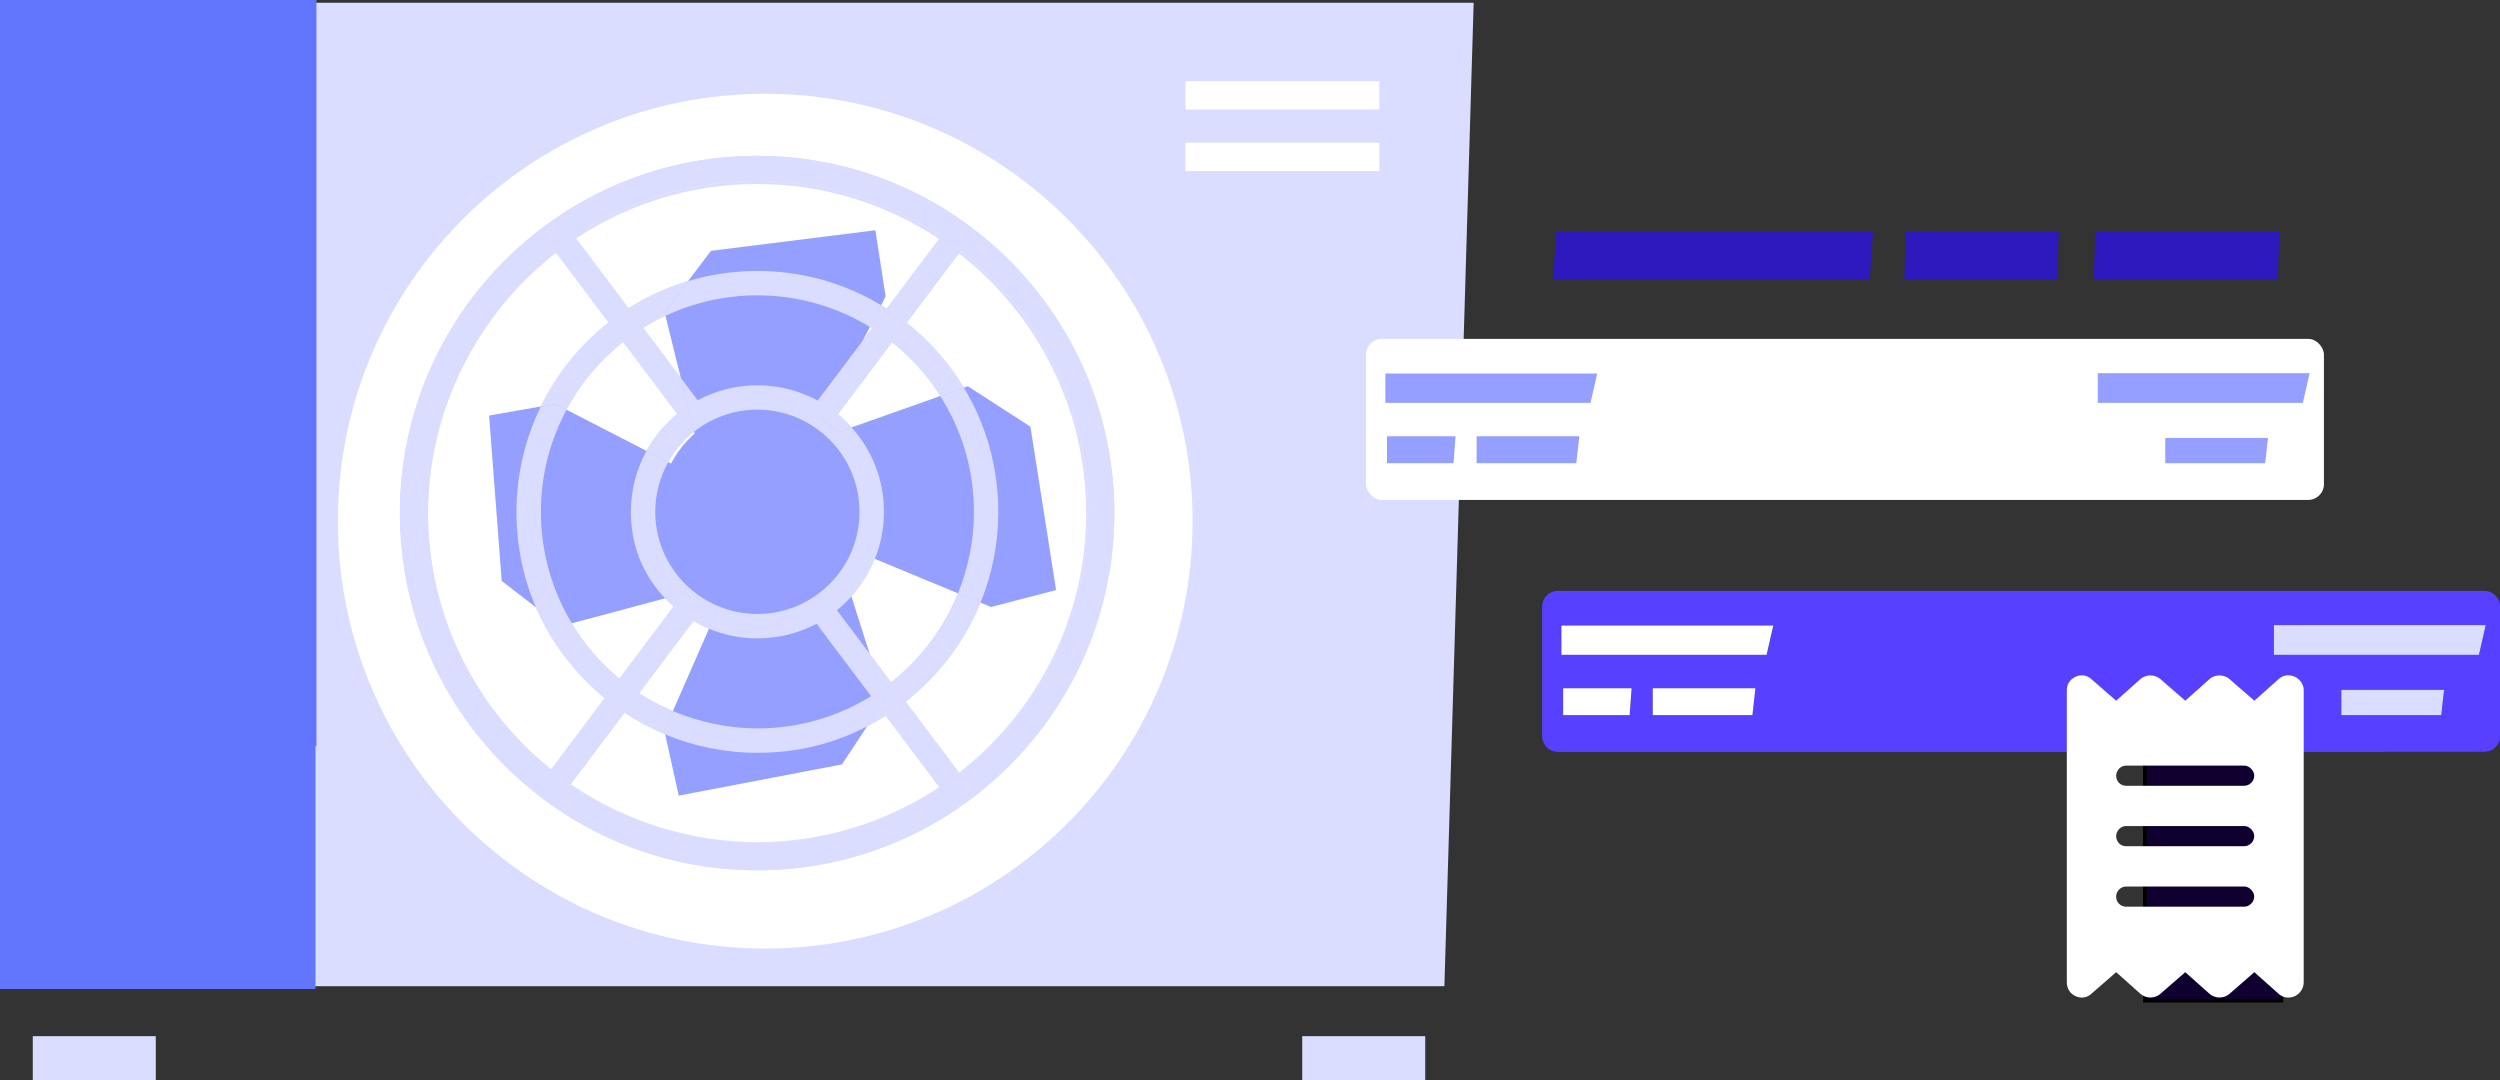 <?xml version="1.0" encoding="UTF-8"?>
<svg id="Layer_2" data-name="Layer 2" xmlns="http://www.w3.org/2000/svg" xmlns:xlink="http://www.w3.org/1999/xlink" viewBox="0 0 689.61 298">
  <rect x="0" y="0" width="689.61" height="298" fill="#333333" stroke="none"/>
  <defs>
    <style>
      .cls-1 {
        fill: none;
      }

      .cls-2 {
        fill: #5740ff;
      }

      .cls-3 {
        fill: #100030;
      }

      .cls-4 {
        fill: #daddff;
      }

      .cls-5 {
        fill: #d9ddff;
      }

      .cls-6 {
        fill: #949fff;
      }

      .cls-7 {
        fill: #fff;
      }

      .cls-8 {
        fill: #5840ff;
      }

      .cls-9 {
        fill: #6276fd;
      }

      .cls-10 {
        fill: #2d19be;
      }

      .cls-11 {
        clip-path: url(#clippath);
      }
    </style>
    <clipPath id="clippath">
      <rect class="cls-1" x="559.23" y="186.27" width="87.09" height="88.93"/>
    </clipPath>
  </defs>
  <g id="Optimize_your_workforce" data-name="Optimize your workforce">
    <g>
      <polygon class="cls-4" points="406.5 .75 398.43 272.04 0 272.04 0 .75 406.5 .75"/>
      <rect class="cls-4" x="9.04" y="285.82" width="33.93" height="12.18"/>
      <rect class="cls-4" x="359.21" y="285.82" width="33.93" height="12.18"/>
      <rect class="cls-7" x="326.98" y="22.39" width="53.5" height="7.83"/>
      <rect class="cls-7" x="326.98" y="39.36" width="53.5" height="7.83"/>
      <polygon class="cls-9" points="7.2 0 0 0 0 272.81 87.03 272.81 87.03 205.85 87.29 205.85 87.29 0 7.2 0"/>
      <path class="cls-7" d="M300.2,141.2c0,29.21-13.9,55.47-35.46,72.18l-.18-.24-14.73-19.59c9.05-7.1,16.24-16.49,20.64-27.3l-6.22-2.58c-3.95,9.68-10.36,18.14-18.46,24.51l-5.9-7.86,4.08,12.86-4.73,7.16c1.73-.89,3.41-1.86,5.07-2.91l14.78,19.67.16.22c-14.45,9.59-31.75,15.16-50.32,15.16s-36.91-5.91-51.6-16.03l.11-.15,14.81-19.72c3.53,2.35,7.3,4.37,11.26,6.01l-.24-1.09,2.35-5.36c-3.28-1.38-6.41-3.03-9.31-4.93l14.97-19.91c1.38.8,2.81,1.52,4.29,2.14l2.06-4.72c-2.71-1.44-5.19-3.29-7.35-5.48l-6.81,1.82c.74.78,1.51,1.53,2.33,2.25l-14.94,19.88c-5.19-4.29-9.64-9.45-13.13-15.25l-3.12.83-6.79-5.24c4.24,9.82,10.8,18.31,18.99,25.04l-14.78,19.68c-20.7-16.65-33.97-42.18-33.97-70.75s13.84-55.2,35.32-71.82l14.48,19.26c-7.85,6.19-14.28,14.12-18.7,23.18l3.98-.71,3.11,1.6c3.89-7.25,9.23-13.6,15.65-18.68l14.91,19.84c-3.44,2.81-6.33,6.27-8.49,10.2l6,3.08c1.8-3.24,4.24-6.09,7.14-8.39l-3.66-14.84h0s-10.36-13.79-10.36-13.79c1.97-1.23,4.02-2.35,6.14-3.33l-.24-.96,6.51-8.64c-5.87,1.75-11.39,4.3-16.47,7.53l-14.5-19.29-.44-.58c14.46-9.66,31.83-15.28,50.49-15.28s36.12,5.66,50.62,15.37l-.49.65-14.44,19.22c-.5-.33-1.02-.64-1.54-.96l-3.1,6.01c.19.11.39.23.58.35l-2.4,3.2h0s-11.39,22.11-11.39,22.11c1.66.93,3.23,2.04,4.67,3.28l3.5-1.23c-1.16-1.3-2.43-2.51-3.78-3.63l14.91-19.84c5.23,4.16,9.73,9.16,13.32,14.81l6.51-2.3c-4.15-6.86-9.5-12.92-15.78-17.89l14.42-19.21.49-.65c21.41,16.73,35.18,42.77,35.18,71.97Z"/>
      <path class="cls-7" d="M211.08,25.87c-65.11,0-117.89,52.78-117.89,117.89s52.78,117.89,117.89,117.89,117.89-52.79,117.89-117.89-52.79-117.89-117.89-117.89ZM208.84,240.06c-54.33,0-98.53-44.2-98.53-98.54s44.2-98.53,98.53-98.53,98.54,44.2,98.54,98.53-44.21,98.54-98.54,98.54Z"/>
      <path class="cls-6" d="M291.34,162.77l-17.98,4.66-2.89-1.19-6.22-2.58-22.91-9.49-1.63-.68c-1.33,3.25-3.21,6.22-5.56,8.8l.71,2.24,5.01,15.76h0s4.08,12.86,4.08,12.86l-4.73,7.16-6.96,10.54-45.04,8.62-3.72-16.89-.24-1.09,2.35-5.36,9.96-22.7,2.06-4.72c-2.71-1.44-5.19-3.29-7.35-5.48l-6.81,1.82-25.74,6.88-3.12.83-6.79-5.24-9.43-7.28-3.47-45.61,14.24-2.51,3.98-.71,3.11,1.6,22.07,11.36,6,3.08.79.41c1.65-3.12,3.86-5.92,6.48-8.28l-.13-.51-3.66-14.84h0s-4.23-17.12-4.23-17.12l-.24-.96,6.51-8.64h0l6.27-8.32,45.36-5.68,2.83,18.23-1.25,2.43-3.1,6.01-1.82,3.55h0s-11.39,22.11-11.39,22.11c1.66.93,3.23,2.04,4.67,3.28l3.5-1.23,24.45-8.65,6.51-2.3,1.11-.4,17.26,11.15,7.08,45.05Z"/>
      <path class="cls-4" d="M149.2,141.2c0-10.18,2.56-19.77,7.07-28.16l-3.11-1.6-3.98.71c-4.29,8.78-6.71,18.63-6.71,29.05,0,9.5,1.91,18.36,5.37,26.35l6.79,5.24,3.12-.83c-5.42-8.99-8.54-19.52-8.54-30.75ZM265.89,106.97l-6.51,2.3c5.87,9.24,9.28,20.19,9.28,31.93,0,7.91-1.57,15.5-4.41,22.46l6.22,2.58c3.16-7.73,4.91-16.19,4.91-25.04,0-12.57-3.46-24.26-9.48-34.23ZM239.87,180.3l-9.01-11.98c1.43-1.15,2.76-2.41,3.99-3.78,2.73-3.02,4.93-6.52,6.48-10.36,1.62-4.01,2.51-8.4,2.51-12.97,0-9.04-3.38-17.12-8.92-23.29l-3.5,1.23c-1.44-1.24-3.02-2.35-4.67-3.28l11.39-22.1-12.59,16.73c-4.94-2.69-10.62-4.22-16.63-4.22s-11.58,1.5-16.49,4.14l-4.63-6.17,3.66,14.84c4.8-3.81,10.87-6.09,17.46-6.09,15.53,0,28.18,12.65,28.18,28.19s-12.65,28.17-28.18,28.17-28.17-12.64-28.17-28.17c0-4.97,1.3-9.66,3.58-13.72l-6-3.08c-2.75,4.98-4.31,10.71-4.31,16.8,0,9.66,3.59,17.71,9.46,23.87l6.81-1.82c2.16,2.19,4.63,4.03,7.35,5.48l-2.06,4.72c4.12,1.71,8.63,2.66,13.36,2.66,5.87,0,11.44-1.46,16.31-4.05l15.03,19.99c-9.11,5.64-19.85,8.89-31.33,8.89-7.93,0-16-1.71-23.32-4.78l-2.35,5.36.24,1.09c7.83,3.27,16.42,5.06,25.42,5.06,11.35,0,21.33-2.65,30.31-7.33l4.73-7.16-4.08-12.86h0ZM208.93,81.47c11.3,0,21.99,3.2,31.04,8.73l3.1-6.01c-9.99-6-21.67-9.45-34.14-9.45-6.65,0-13.05.97-19.07,2.79h0l-6.51,8.64.24.96c7.69-3.64,16.29-5.66,25.35-5.66Z"/>
      <path class="cls-4" d="M265.02,69.23l-.49.65c21.34,16.63,35.09,42.56,35.09,71.64s-13.74,55-35.07,71.61l.18.24c21.56-16.7,35.46-42.97,35.46-72.18s-13.78-55.24-35.18-71.97ZM208.93,49.92c-18.66,0-36.03,5.62-50.49,15.28l.44.58c14.34-9.5,31.53-15.03,49.97-15.03s35.82,5.59,50.21,15.18l.49-.65c-14.49-9.7-31.96-15.37-50.62-15.37ZM259.09,217.09c-14.4,9.61-31.68,15.21-50.25,15.21s-36.78-5.91-51.4-16l-.11.15c14.69,10.11,32.47,16.03,51.6,16.03s35.88-5.57,50.32-15.16l-.16-.22Z"/>
      <path class="cls-4" d="M208.84,42.99c-54.33,0-98.53,44.2-98.53,98.53s44.2,98.54,98.53,98.54,98.54-44.2,98.54-98.54-44.21-98.53-98.54-98.53ZM264.74,213.38l-.18-.24-14.73-19.59c9.05-7.1,16.24-16.49,20.64-27.3l-6.22-2.58c-3.95,9.68-10.36,18.14-18.46,24.51l-5.9-7.86,4.08,12.86-4.73,7.16c1.73-.89,3.41-1.86,5.07-2.91l14.78,19.67.16.22c-14.45,9.59-31.75,15.16-50.32,15.16s-36.91-5.91-51.6-16.03l.11-.15,14.81-19.72c3.53,2.35,7.3,4.37,11.26,6.01l-.24-1.09,2.35-5.36c-3.28-1.38-6.41-3.03-9.31-4.93l14.97-19.91c1.38.8,2.81,1.52,4.29,2.14l2.06-4.72c-2.71-1.44-5.19-3.29-7.35-5.48l-6.81,1.82c.74.78,1.51,1.53,2.33,2.25l-14.94,19.88c-5.19-4.29-9.64-9.45-13.13-15.25l-3.12.83-6.79-5.24c4.24,9.82,10.8,18.31,18.99,25.04l-14.78,19.68c-20.7-16.65-33.97-42.18-33.97-70.75s13.84-55.2,35.32-71.82l14.48,19.26c-7.85,6.19-14.28,14.12-18.7,23.18l3.98-.71,3.11,1.6c3.89-7.25,9.23-13.6,15.65-18.68l14.91,19.84c-3.44,2.81-6.33,6.27-8.49,10.2l6,3.08c1.8-3.24,4.24-6.09,7.14-8.39l-3.66-14.84h0s-10.36-13.79-10.36-13.79c1.97-1.23,4.02-2.35,6.14-3.33l-.24-.96,6.51-8.64c-5.87,1.75-11.39,4.3-16.47,7.53l-14.5-19.29-.44-.58c14.46-9.66,31.83-15.28,50.49-15.28s36.12,5.66,50.62,15.37l-.49.65-14.44,19.22c-.5-.33-1.02-.64-1.54-.96l-3.1,6.01c.19.11.39.23.58.35l-2.4,3.2h0s-11.39,22.11-11.39,22.11c1.66.93,3.23,2.04,4.67,3.28l3.5-1.23c-1.16-1.3-2.43-2.51-3.78-3.63l14.91-19.84c5.23,4.16,9.73,9.16,13.32,14.81l6.51-2.3c-4.15-6.86-9.5-12.92-15.78-17.89l14.42-19.21.49-.65c21.41,16.73,35.18,42.77,35.18,71.97s-13.9,55.47-35.46,72.18Z"/>
      <polygon class="cls-10" points="515.76 77.11 428.39 77.11 429.27 63.99 516.64 63.99 515.76 77.11"/>
      <polygon class="cls-10" points="567.47 77.11 525.29 77.11 525.71 63.99 567.89 63.99 567.47 77.11"/>
      <polygon class="cls-10" points="628.27 77.11 577.52 77.11 578.03 63.99 628.78 63.99 628.27 77.11"/>
      <rect class="cls-7" x="376.82" y="93.48" width="264.22" height="44.42" rx="4.33" ry="4.33"/>
      <polygon class="cls-6" points="440.58 103.04 438.73 111.12 382.14 111.12 382.14 103.04 440.58 103.04"/>
      <polygon class="cls-6" points="637.1 102.94 635.23 111.12 578.66 111.12 578.66 102.94 637.1 102.94"/>
      <polygon class="cls-6" points="435.64 120.34 434.82 127.77 407.32 127.77 407.32 120.34 435.64 120.34"/>
      <polygon class="cls-6" points="625.61 120.8 624.83 127.77 597.28 127.77 597.28 120.8 625.61 120.8"/>
      <polygon class="cls-6" points="401.5 120.34 400.95 127.77 382.6 127.77 382.6 120.34 401.5 120.34"/>
      <polygon class="cls-3" points="450.07 189.85 449.52 197.27 431.18 197.27 431.18 189.85 450.07 189.85"/>
      <polygon class="cls-3" points="484.22 189.85 483.39 197.27 455.9 197.27 455.9 189.85 484.22 189.85"/>
      <polygon class="cls-3" points="489.15 172.54 487.3 180.62 430.71 180.62 430.71 172.54 489.15 172.54"/>
      <polygon class="cls-3" points="685.67 172.44 685.01 175.32 683.8 180.62 627.24 180.62 627.24 172.44 685.67 172.44"/>
      <polygon class="cls-3" points="674.18 190.3 673.88 192.95 673.64 195.09 673.4 197.27 645.85 197.27 645.85 190.3 674.18 190.3"/>
      <path class="cls-3" d="M686.7,207.17c-.45.16-.92.24-1.42.24h-27.17v-.21s0-.02.01-.03h28.58Z"/>
      <path class="cls-2" d="M685.28,162.98h-255.56c-2.39,0-4.33,1.94-4.33,4.33v35.77c0,2.39,1.94,4.33,4.33,4.33h228.39v-.21s0-.02.01-.03h28.58c.53-.18,1.02-.47,1.43-.84.91-.79,1.48-1.95,1.48-3.25v-35.77c0-2.39-1.94-4.33-4.33-4.33ZM449.52,197.27h-18.34v-7.42h18.89l-.55,7.42ZM483.39,197.27h-27.49v-7.42h28.32l-.83,7.42ZM487.3,180.62h-56.59v-8.08h58.44l-1.85,8.08ZM627.24,172.44h58.43l-.66,2.88-1.21,5.3h-56.56v-8.18ZM645.85,197.27v-6.97h28.33l-.3,2.65-.24,2.14-.24,2.18h-27.55Z"/>
      <polygon class="cls-8" points="450.07 189.85 449.52 197.27 431.18 197.27 431.18 189.85 450.07 189.85"/>
      <polygon class="cls-8" points="484.22 189.85 483.39 197.27 455.9 197.27 455.9 189.85 484.22 189.85"/>
      <polygon class="cls-8" points="489.15 172.54 487.3 180.62 430.71 180.62 430.71 172.54 489.15 172.54"/>
      <polygon class="cls-8" points="685.67 172.44 685.01 175.32 683.8 180.62 627.24 180.62 627.24 172.44 685.67 172.44"/>
      <polygon class="cls-8" points="674.18 190.3 673.88 192.95 673.64 195.09 673.4 197.27 645.85 197.27 645.85 190.3 674.18 190.3"/>
      <path class="cls-8" d="M686.7,207.17c-.45.16-.92.24-1.42.24h-27.17v-.21s0-.02.01-.03h28.58Z"/>
      <polygon class="cls-7" points="489.15 172.54 487.3 180.62 430.71 180.62 430.71 172.54 489.15 172.54"/>
      <polygon class="cls-5" points="685.67 172.44 685.01 175.32 683.8 180.62 627.24 180.62 627.24 172.44 685.67 172.44"/>
      <polygon class="cls-7" points="484.22 189.85 483.39 197.27 455.9 197.27 455.9 189.85 484.22 189.85"/>
      <polygon class="cls-5" points="674.18 190.3 673.88 192.95 673.64 195.09 673.4 197.27 645.85 197.27 645.85 190.3 674.18 190.3"/>
      <polygon class="cls-7" points="450.07 189.85 449.52 197.27 431.18 197.27 431.18 189.85 450.07 189.85"/>
      <rect class="cls-3" x="591.65" y="199.23" width="37.65" height="76.8"/>
      <path d="M629.8,276.53h-38.65v-77.8h38.65v77.8ZM592.15,275.53h36.65v-75.8h-36.65v75.8Z"/>
      <g class="cls-11">
        <path class="cls-7" d="M572.5,186.7c1.36-.7,3.06-.52,4.26.52l6.97,6.07,6.81-6.07c1.53-1.22,3.75-1.22,5.28,0l6.97,6.07,6.81-6.07c1.53-1.22,3.75-1.22,5.28,0l6.97,6.07,6.81-6.07c1.19-1.04,2.89-1.22,4.42-.52,1.36.7,2.38,2.08,2.38,3.65v80.59c0,1.74-1.02,3.13-2.38,3.82-1.53.7-3.24.52-4.42-.52l-6.81-6.07-6.97,6.07c-1.53,1.22-3.75,1.22-5.28,0l-6.81-6.07-6.97,6.07c-1.53,1.22-3.75,1.22-5.28,0l-6.81-6.07-6.97,6.07c-1.19,1.04-2.89,1.22-4.26.52-1.53-.7-2.38-2.08-2.38-3.82v-80.59c0-1.56.85-2.95,2.38-3.65ZM586.45,211.19c-1.53,0-2.72,1.39-2.72,2.78,0,1.56,1.19,2.78,2.72,2.78h32.65c1.36,0,2.72-1.22,2.72-2.78,0-1.39-1.36-2.78-2.72-2.78,0,0-32.65,0-32.65,0ZM583.72,247.32c0,1.56,1.19,2.78,2.72,2.78h32.65c1.36,0,2.72-1.22,2.72-2.78,0-1.39-1.36-2.78-2.72-2.78h-32.65c-1.53,0-2.72,1.39-2.72,2.78ZM586.45,227.86c-1.53,0-2.72,1.39-2.72,2.78,0,1.56,1.19,2.78,2.72,2.78h32.65c1.36,0,2.72-1.22,2.72-2.78,0-1.39-1.36-2.78-2.72-2.78h-32.65Z"/>
      </g>
    </g>
  </g>
</svg>